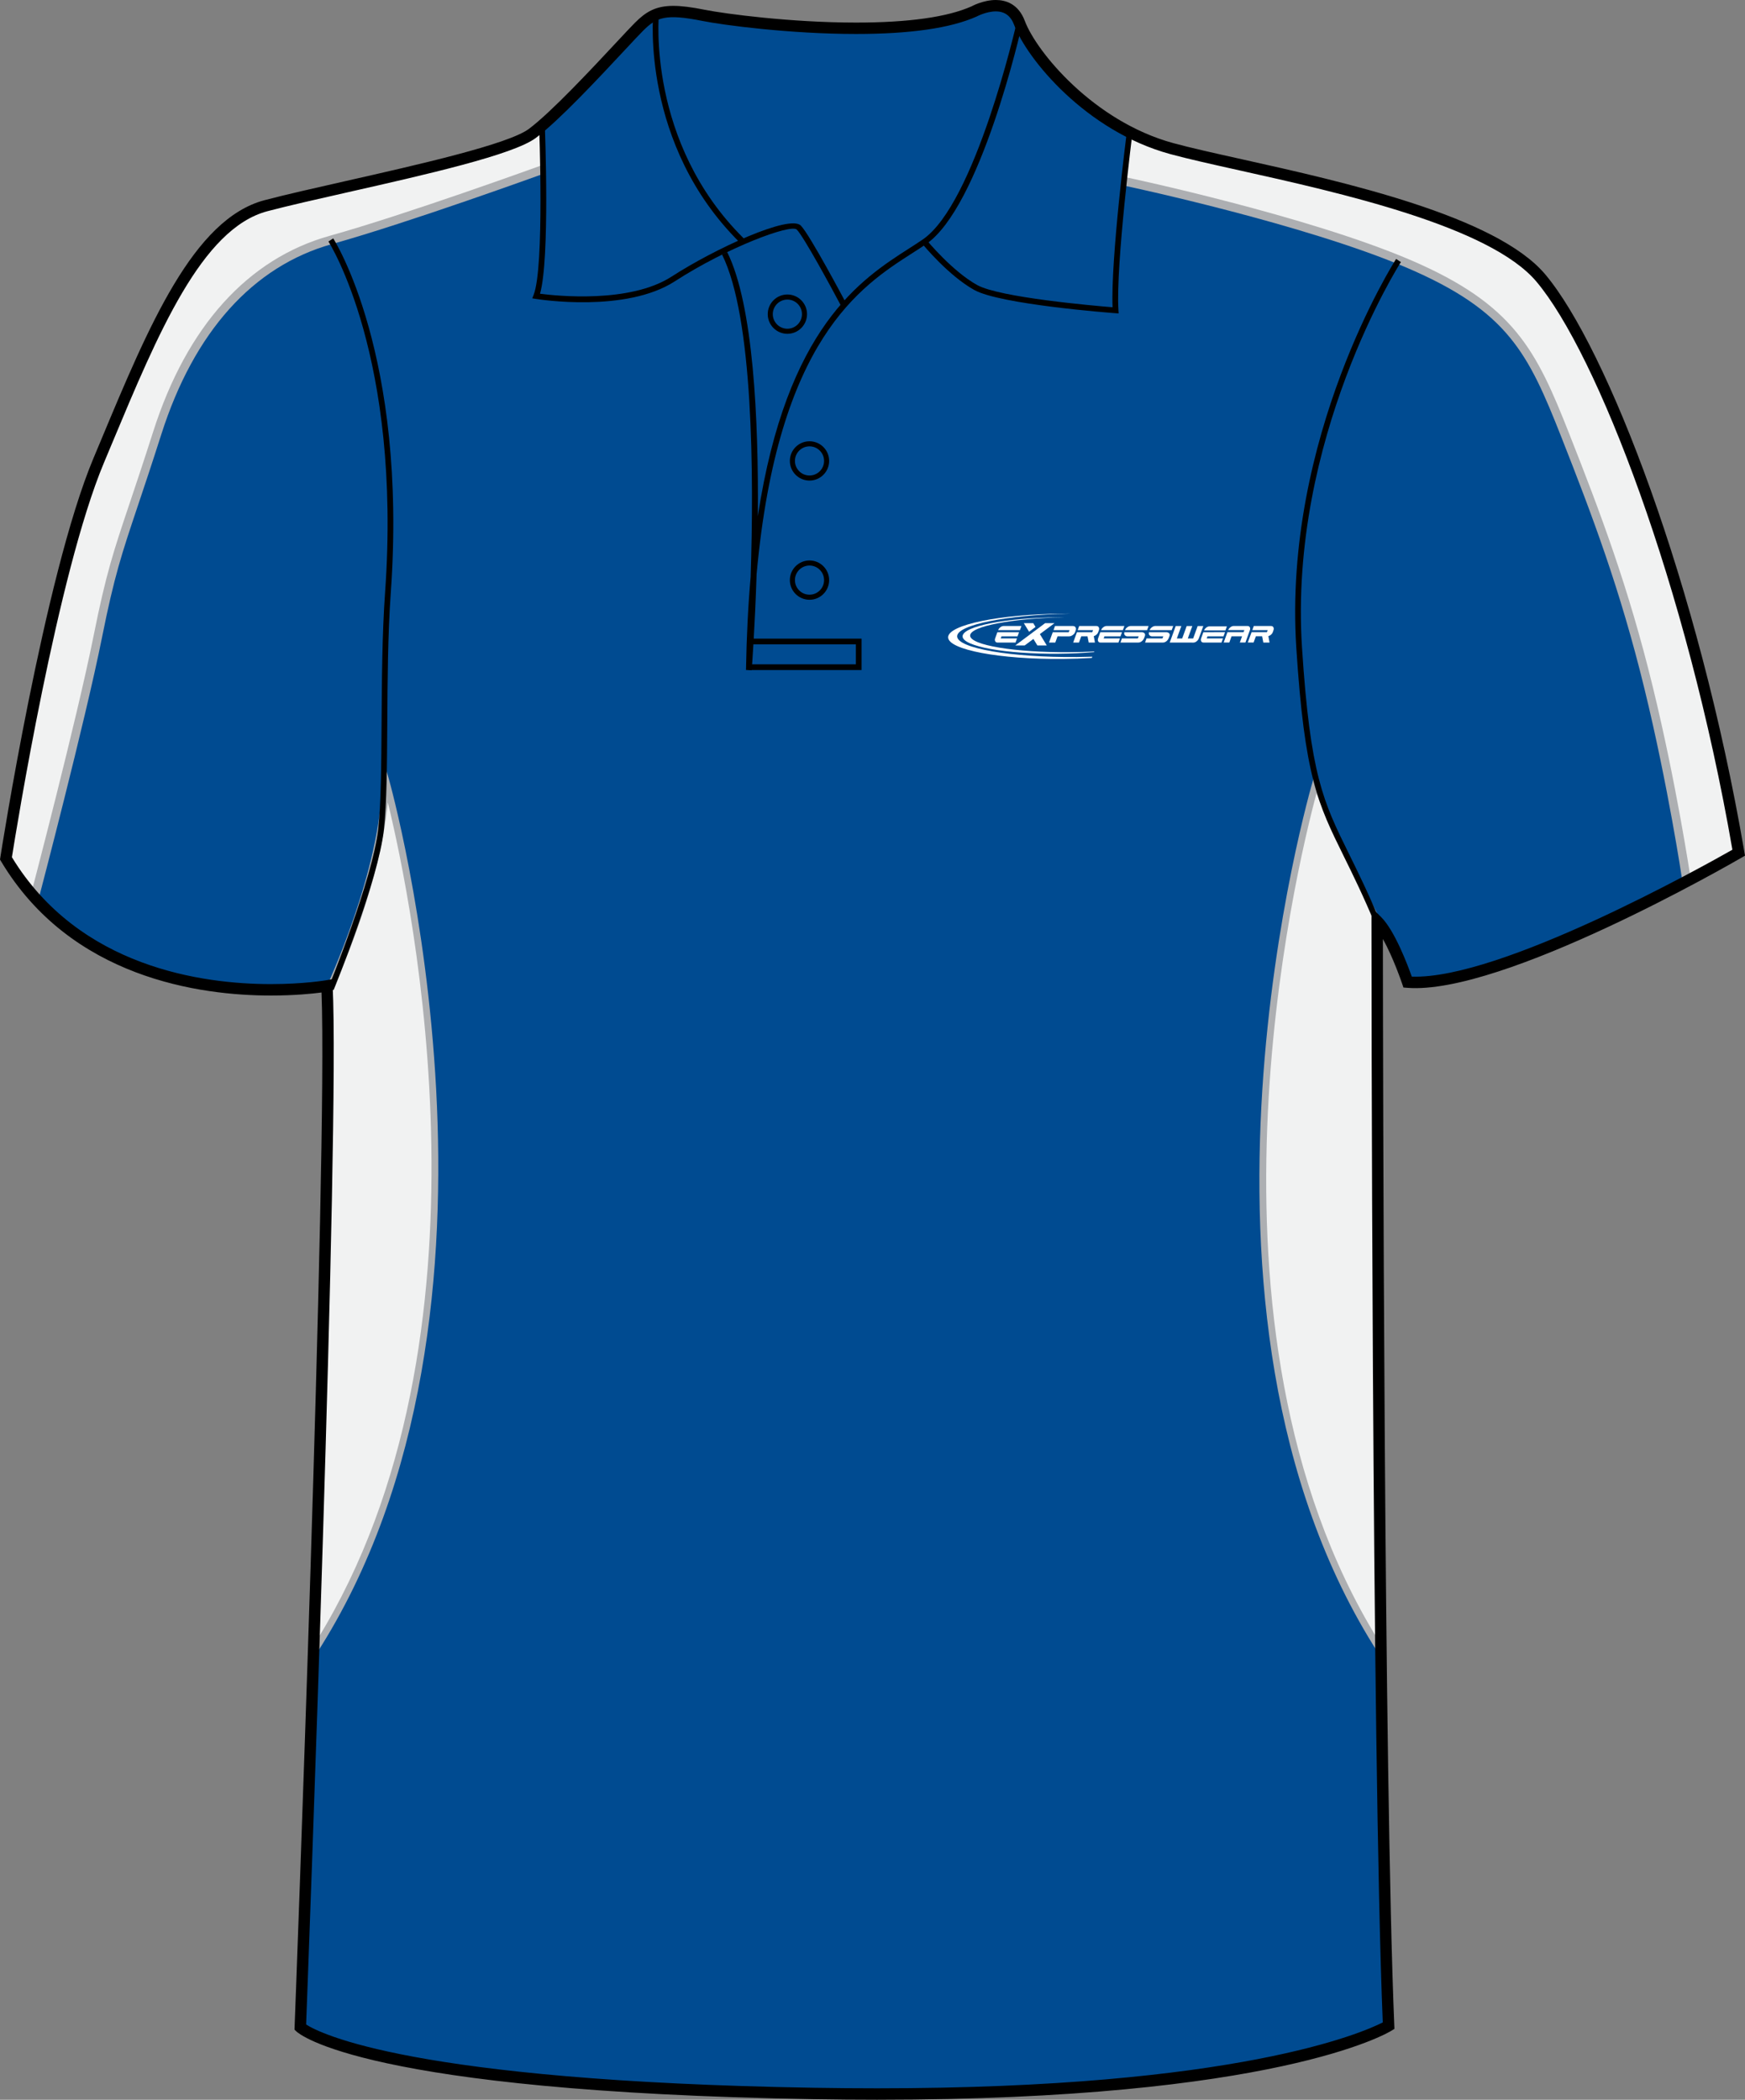 <?xml version="1.0" encoding="utf-8"?>
<!-- Generator: Adobe Illustrator 15.1.0, SVG Export Plug-In . SVG Version: 6.00 Build 0)  -->
<!DOCTYPE svg PUBLIC "-//W3C//DTD SVG 1.1//EN" "http://www.w3.org/Graphics/SVG/1.1/DTD/svg11.dtd">
<svg version="1.1" id="Layer_1" xmlns="http://www.w3.org/2000/svg" xmlns:xlink="http://www.w3.org/1999/xlink" x="0px" y="0px"
	 width="664.976px" height="800.002px" viewBox="0 0 664.976 800.002" enable-background="new 0 0 664.976 800.002"
	 xml:space="preserve">
<rect x="0" y="0" width="664.976" height="800.002" fill="#808080" stroke="none"/>
<g id="side" display="none">
</g>
<g id="back" display="none">
</g>
<g id="front">
	<path id="primary" fill="#004B91" d="M124.589,376.729c0,0-90.337,9.721-122.319-48.589c0,0,16.462-106.569,35.312-151.524
		c18.854-44.954,36.251-89.912,63.808-97.16c27.553-7.25,89.909-18.85,101.506-27.549c11.602-8.702,34.801-34.804,40.603-40.603
		c5.803-5.802,10.154-7.255,24.652-4.353c14.502,2.9,76.855,10.154,102.962-1.449c0,0,13.052-7.25,17.399,4.35
		c4.352,11.601,26.104,39.153,58.001,47.853c31.904,8.702,117.453,21.751,140.66,49.303
		c23.207,27.552,58.014,117.461,75.408,218.968c0,0-89.912,52.203-126.158,49.302c0,0-5.805-17.399-11.604-23.201
		c0,0,0,316.421,4.35,420.827c0,0-46.397,28.711-218.959,25.813c-172.563-2.9-195.766-25.23-195.766-25.23
		S127.489,433.288,124.589,376.729z"/>
	<g id="secondary">
		<path fill="#F1F2F2" d="M429.152,69.224c0,0,84.853,17.624,122.712,38.511c37.859,20.888,39.277,46.422,48.303,66.579
			c28.066,62.662,43.08,161.876,43.08,161.876l20.234-12.402c0,0-26.764-112.269-44.387-156.001
			c-17.625-43.733-31.33-65.925-49.605-75.064c-18.277-9.138-68.537-23.498-88.771-28.72c-20.232-5.222-50.04-13.055-50.04-13.055
			L429.152,69.224z"/>
		<path fill="#F1F2F2" d="M206.573,64.656c0,0-35.248,13.707-62.662,20.887c-27.415,7.18-56.787,15.666-76.369,60.051
			c-17.415,39.474-31.331,95.298-35.899,120.102c-4.569,24.803-18.276,77.021-18.276,77.021S1.617,325.746,2.271,322.483
			c0.653-3.263,21.67-111.146,35.312-146.956c13.645-35.808,37.793-84.11,54.766-93.248c16.971-9.138,44.386-11.749,44.386-11.749
			s66.581-17.84,69.842-21.323s0,0,0,0L206.573,64.656"/>
		<path fill="#F1F2F2" d="M501.604,297.679c0,0-60.052,199.734,24.805,331.584V351.203
			C526.408,351.203,502.91,305.512,501.604,297.679z"/>
		<path fill="#F1F2F2" d="M146.958,297.243c0,0,57.44,200.17-27.415,332.021l5.926-252.388
			C125.466,376.876,146.197,342.391,146.958,297.243z"/>
	</g>
	<g id="tertiary">
		<path fill="#ADAFB2" d="M640.983,334.905c-0.059-0.352-5.316-35.607-14.332-72.521c-9.238-37.834-19.824-65.841-31.701-95.956
			c-12.564-31.858-20.309-47.903-58.74-64.371c-39-16.716-106.716-31.091-107.394-31.235l0.673-3.192
			c0.686,0.143,68.711,14.587,108.006,31.427c39.545,16.948,47.938,34.347,60.488,66.174c11.924,30.232,22.551,58.349,31.836,96.382
			c9.053,37.066,14.338,72.463,14.391,72.818L640.983,334.905z"/>
		<path fill="#ADAFB2" d="M14.944,341.611l-3.157-0.831c0.175-0.661,17.467-66.469,23.911-98.685
			c4.712-23.565,7.542-31.999,13.746-50.477c2.342-6.984,5.261-15.673,8.927-27.156c12.797-40.096,36.056-65.896,67.262-74.617
			c29.191-8.157,79.875-26.54,80.385-26.723l1.114,3.067c-0.511,0.187-51.311,18.608-80.622,26.801
			c-30.095,8.411-52.583,33.466-65.027,72.466c-3.672,11.507-6.594,20.211-8.941,27.203c-6.154,18.343-8.969,26.715-13.642,50.078
			C32.437,275.045,15.117,340.95,14.944,341.611z"/>
		<path fill="#ADAFB2" d="M527.713,633.707l-2.4-3.732c-84.207-130.844-25.56-330.666-24.957-332.67l-0.059-4.193l1.958,5.548
			c1.012,6.037,13.771,35.825,21.867,51.565l0.979,1.295L527.713,633.707z M501.678,302.276
			c-7.859,29.232-50.026,203.237,23.426,322.462v-273.22C523.211,347.837,506.67,315.507,501.678,302.276z"/>
		<path fill="#ADAFB2" d="M118.128,633.875l6.156-257.556c0.209-0.441,20.94-44.54,21.366-79.09l0.109-8.883l2.447,8.542
			c0.577,2.007,56.628,202.251-27.569,333.086L118.128,633.875z M126.766,377.181l-5.809,247.381
			c70.633-114.791,36.191-280.487,26.837-318.839C144.783,337.717,128.338,373.792,126.766,377.181z"/>
	</g>
	<path d="M334.239,800.002c-7.833,0-15.932-0.068-24.073-0.205c-171.449-2.883-196.264-24.9-197.236-25.838l-0.703-0.678
		l0.037-0.975c0.127-3.354,12.673-331.775,10.261-394.164c-3.438,0.45-10.29,1.157-19.28,1.157
		c-26.988,0-76.236-6.643-102.84-51.132L0,327.494l0.12-0.775c0.166-1.071,16.723-107.351,35.456-152.033l2.987-7.138
		c18.07-43.274,35.138-84.145,62.271-91.282c8.051-2.12,19.123-4.622,30.847-7.272c27.646-6.25,62.059-14.026,69.91-19.916
		c8.549-6.413,23.958-22.925,33.162-32.788c3.201-3.428,5.729-6.139,7.203-7.614c4.082-4.081,7.784-6.442,14.648-6.442
		c3.078,0,6.882,0.476,11.971,1.494c7.626,1.525,32.733,4.873,57.657,4.873c19.973,0,34.772-2.077,43.994-6.175
		C370.237,2.411,374.628,0,379.462,0c3.688,0,8.605,1.387,11.081,7.998c4.393,11.703,26.145,38.227,56.537,46.52
		c6.681,1.822,15.717,3.832,26.173,6.159c38.546,8.577,96.794,21.54,115.581,43.84c23.559,27.976,58.387,117.917,75.885,220
		l0.256,1.489l-1.309,0.76c-3.598,2.091-91.059,52.502-127.426,49.591l-1.436-0.113l-0.453-1.366
		c-0.047-0.13-3.389-10.065-7.369-17.106c0.039,46.578,0.402,319.252,4.346,413.956l0.055,1.271l-1.08,0.668
		C528.571,774.736,485.973,800.002,334.239,800.002z M116.654,771.328c5.063,3.281,40.023,21.535,193.589,24.115
		c8.117,0.137,16.19,0.203,23.996,0.203c137.213,0,185.17-21.266,192.695-25.102c-4.248-104.625-4.299-416.409-4.299-419.561v-5.25
		l3.715,3.71c5.16,5.162,10.104,18.302,11.646,22.651c33.656,1.22,111.145-42.069,122.178-48.349
		c-17.455-100.732-51.596-189.038-74.672-216.434c-17.832-21.174-75.221-33.944-113.188-42.396
		c-10.518-2.339-19.597-4.36-26.374-6.208c-32.292-8.809-54.666-36.383-59.469-49.188c-1.306-3.483-3.599-5.174-7.01-5.174
		c-3.661,0-7.265,1.945-7.303,1.963c-9.948,4.434-25.345,6.637-45.929,6.637c-25.248,0-50.751-3.404-58.511-4.956
		c-14.134-2.825-17.501-1.428-22.688,3.757c-1.42,1.421-3.927,4.107-7.099,7.506c-9.907,10.613-24.877,26.654-33.734,33.3
		c-8.598,6.448-42.049,14.009-71.562,20.678c-11.686,2.642-22.723,5.135-30.697,7.235c-25.054,6.592-41.72,46.5-59.364,88.752
		l-2.989,7.146C21.898,218.551,6.081,316.836,4.538,326.601c25.596,42.046,72.774,48.342,98.702,48.342
		c12.466,0,20.889-1.438,20.974-1.451l2.417-0.421l0.126,2.452C129.552,429.898,117.484,749.496,116.654,771.328z"/>
	<path d="M320.492,116.513c-3.813-7.201-14.276-26.456-16.859-29.038c-2.265-2.256-26.555,6.816-46.494,19.72
		c-18.625,12.052-51.575,6.911-52.97,6.687l-1.343-0.217l0.504-1.261c4.214-10.538,2.12-64.266,2.102-64.809l2.172-0.085
		c0.086,2.15,1.996,51.126-1.815,64.403c6.28,0.82,34.245,3.757,50.167-6.543c16.396-10.607,44.918-23.73,49.212-19.43
		c3.342,3.34,16.681,28.488,17.246,29.559L320.492,116.513z"/>
	<path d="M281.886,92.373c-37.72-37.324-32.997-86.852-32.945-87.348l2.162,0.227c-0.05,0.486-4.646,49.007,32.31,85.575
		L281.886,92.373z"/>
	<path d="M286.454,255.364l-2.172-0.102c0.214-12.893,0.822-24.681,1.772-35.492c1.255-38.903,0.996-98.998-10.903-122.789
		l1.944-0.974c10.019,20.04,12.018,63.979,11.693,100.677c11.022-72.157,39.403-90.348,57.734-102.092
		c1.82-1.167,3.535-2.266,5.11-3.344c20.074-13.737,35.652-82.037,35.813-82.727l2.122,0.478
		c-0.639,2.846-15.926,69.828-36.702,84.042c-1.594,1.089-3.327,2.201-5.168,3.378c-19.717,12.634-51.252,32.833-59.372,122.311
		C287.674,238.906,286.582,253.667,286.454,255.364z"/>
	<path d="M426.283,119.425l-1.247-0.094c-1.784-0.133-43.854-3.344-53.737-8.833c-9.854-5.478-19.481-17.169-19.888-17.666
		l1.684-1.375c0.098,0.117,9.774,11.866,19.267,17.138c8.56,4.757,44.48,7.888,51.614,8.47c-0.732-18.311,5.25-65.432,5.51-67.474
		l2.157,0.274c-0.066,0.51-6.502,51.213-5.434,68.312L426.283,119.425z"/>
	<path fill="none" stroke="#000000" stroke-width="1.666" stroke-miterlimit="10" d="M276.123,96.493"/>
	<polygon points="328.327,255.28 285.342,255.28 285.342,253.105 326.153,253.105 326.153,245.493 285.911,245.493 285.911,243.318 
		328.327,243.318 	"/>
	<path d="M308.481,228.513c-4.128,0-7.488-3.359-7.488-7.487c0-4.13,3.36-7.491,7.488-7.491c4.127,0,7.487,3.361,7.487,7.491
		C315.966,225.156,312.608,228.513,308.481,228.513z M308.481,215.47c-3.063,0-5.554,2.492-5.554,5.556s2.489,5.553,5.554,5.553
		c3.062,0,5.553-2.491,5.553-5.553C314.033,217.962,311.542,215.47,308.481,215.47z"/>
	<path d="M308.481,183.102c-4.128,0-7.488-3.36-7.488-7.491c0-4.128,3.36-7.488,7.488-7.488c4.127,0,7.487,3.36,7.487,7.488
		C315.966,179.742,312.608,183.102,308.481,183.102z M308.481,170.058c-3.063,0-5.554,2.491-5.554,5.553
		c0,3.065,2.489,5.556,5.554,5.556c3.062,0,5.553-2.494,5.553-5.556S311.542,170.058,308.481,170.058z"/>
	<path d="M300.053,127.182c-4.13,0-7.488-3.36-7.488-7.491c0-4.128,3.36-7.489,7.488-7.489c4.127,0,7.485,3.361,7.485,7.489
		C307.536,123.822,304.18,127.182,300.053,127.182z M300.053,114.138c-3.063,0-5.559,2.491-5.559,5.554
		c0,3.064,2.493,5.556,5.559,5.556c3.063,0,5.554-2.494,5.554-5.556C305.606,116.629,303.115,114.138,300.053,114.138z"/>
	<path d="M127.115,377.23l-2.013-0.825c0.167-0.409,16.899-41.369,19.034-60.569c1.083-9.749,1.178-24.739,1.275-40.605
		c0.1-15.828,0.21-33.765,1.328-49.429c6.42-89.889-21.303-133.36-21.582-133.789l1.818-1.193
		c0.284,0.434,28.411,44.438,21.934,135.135c-1.113,15.595-1.228,33.496-1.321,49.287c-0.102,15.925-0.194,30.97-1.29,40.831
		C144.131,335.579,127.81,375.538,127.115,377.23z"/>
	<path d="M524.082,352.271c-4.645-11.13-8.541-19.023-11.977-25.989c-9.951-20.174-14.943-30.297-18.115-79.445
		c-5.182-80.366,37.597-147.508,38.031-148.176l1.826,1.18c-0.43,0.663-42.82,67.226-37.687,146.856
		c3.143,48.711,8.072,58.708,17.896,78.622c3.445,6.995,7.357,14.921,12.033,26.111L524.082,352.271z"/>
	<g>
		<path fill="#FFFFFF" d="M401.85,237.422h-3.58l-11.369,8.488h3.588l3.319-2.477l1.504,2.477h3.585l-2.628-4.32L401.85,237.422
			L401.85,237.422z M390.152,237.422h3.59l0.875,1.439l-2.456,1.851L390.152,237.422L390.152,237.422z"/>
		<g>
			<path fill="#FFFFFF" d="M466.977,240.184l0.559-1.533h-6.673c-0.4,0-0.803,0.16-1.206,0.473
				c-0.377,0.294-0.645,0.649-0.813,1.062C461.559,240.187,464.267,240.184,466.977,240.184L466.977,240.184z"/>
			<g>
				<path fill="#FFFFFF" d="M454.774,244.826c0.398,0,0.813-0.162,1.222-0.482c0.408-0.324,0.698-0.714,0.859-1.173l1.686-4.642
					h-2.146l-1.72,4.733h-2.04l1.726-4.733h-2.146l-1.719,4.733h-2.037l1.716-4.733h-2.142l-2.287,6.296L454.774,244.826
					L454.774,244.826z"/>
				<path fill="#FFFFFF" d="M480.966,242.432l0.457,2.384h2.368l-0.448-2.444c0.677-0.175,1.396-0.75,1.665-1.47l0.264-0.738
					c0.174-0.453,0.166-0.844-0.022-1.173c-0.166-0.324-0.467-0.483-0.905-0.483h-6.553l-0.571,1.577h5.856l-0.293,0.784
					c-1.14,0-4.413,0-5.844,0l-1.435,3.937h2.208l0.864-2.376h2.389V242.432L480.966,242.432z"/>
				<path fill="#FFFFFF" d="M459.844,243.242l0.291-0.791h6.119l0.576-1.585c-2.764,0-5.512,0.01-8.269,0.01l-0.823,2.277
					c-0.168,0.462-0.163,0.851,0.01,1.172c0.164,0.324,0.454,0.483,0.872,0.483h6.854l0.564-1.567L459.844,243.242L459.844,243.242z
					"/>
				<path fill="#FFFFFF" d="M469.304,242.446l-0.847,2.36h-2.145l1.428-3.934h3.409h2.729l0.308-0.799h-6.152
					c0.166-0.421,0.446-0.784,0.829-1.083c0.41-0.321,0.82-0.483,1.229-0.483h5.319c0.412,0,0.701,0.162,0.866,0.483
					c0.169,0.316,0.174,0.685,0.028,1.104l-1.708,4.713h-2.132l0.854-2.36L469.304,242.446L469.304,242.446z"/>
			</g>
		</g>
		<g>
			<path fill="#FFFFFF" d="M381.353,243.246l0.288-0.791h6.122l0.576-1.582c-2.767,0-5.518,0.008-8.271,0.008l-0.826,2.277
				c-0.165,0.461-0.16,0.853,0.014,1.174c0.165,0.321,0.453,0.483,0.874,0.483h6.854l0.566-1.569H381.353L381.353,243.246z
				 M388.672,240.082l0.565-1.569h-6.817c-0.411,0-0.819,0.162-1.232,0.486c-0.387,0.301-0.658,0.663-0.823,1.086
				C383.129,240.085,385.904,240.082,388.672,240.082L388.672,240.082z"/>
			<path fill="#FFFFFF" d="M404.193,242.451h1.369h1.852c0.467,0,0.915-0.165,1.354-0.486c0.457-0.329,0.725-0.609,0.89-1.053
				l0.271-0.75c0.16-0.448,0.134-0.834-0.077-1.163c-0.199-0.324-0.535-0.486-1.002-0.486h-6.815l-0.569,1.567h6.104l-0.313,0.804
				c-1.086,0-4.47,0-6.084,0l-1.423,3.929h2.392l0.854-2.365h1.201v0.003H404.193L404.193,242.451z"/>
			<path fill="#FFFFFF" d="M414.424,242.439l0.459,2.384h2.368l-0.444-2.444c0.679-0.175,1.393-0.749,1.661-1.47l0.271-0.738
				c0.168-0.455,0.162-0.847-0.031-1.173c-0.166-0.324-0.469-0.486-0.905-0.486h-6.548l-0.578,1.577h5.859l-0.296,0.784
				c-1.138,0-4.414,0-5.845,0l-1.435,3.937h2.211l0.861-2.374h2.39L414.424,242.439L414.424,242.439z"/>
			<path fill="#FFFFFF" d="M420.579,243.246l0.291-0.791h6.125l0.573-1.582c-2.769,0-5.51,0.008-8.271,0.008l-0.821,2.277
				c-0.163,0.461-0.163,0.853,0.016,1.174c0.163,0.321,0.453,0.483,0.871,0.483h6.854l0.565-1.569H420.579L420.579,243.246z
				 M427.903,240.082l0.566-1.569h-6.823c-0.408,0-0.818,0.162-1.234,0.486c-0.383,0.301-0.657,0.663-0.826,1.086
				C422.355,240.085,425.128,240.082,427.903,240.082L427.903,240.082z"/>
			<path fill="#FFFFFF" d="M433.941,242.451h-4.434c-0.229,0-0.418-0.11-0.581-0.207c-0.159-0.102-0.284-0.219-0.38-0.366
				c-0.09-0.145-0.136-0.314-0.148-0.504c-0.013-0.154,0.021-0.318,0.064-0.499c2.233,0,4.464,0,6.689,0
				c0.233,0,0.438,0.078,0.617,0.154c0.174,0.075,0.313,0.175,0.413,0.3c0.103,0.125,0.156,0.277,0.179,0.454
				c0.018,0.179-0.018,0.379-0.102,0.602l-0.252,0.668c-0.171,0.449-0.491,0.95-0.926,1.279c-0.431,0.321-0.875,0.483-1.32,0.483
				h-6.783l0.556-1.574h6.063L433.941,242.451L433.941,242.451z M428.717,240.087c0.151-0.419,0.444-0.783,0.849-1.088
				c0.438-0.332,0.878-0.494,1.319-0.494h6.802l-0.568,1.584C434.313,240.09,431.518,240.087,428.717,240.087L428.717,240.087z"/>
			<path fill="#FFFFFF" d="M443.323,242.451h-4.432c-0.229,0-0.418-0.11-0.581-0.207c-0.163-0.102-0.286-0.219-0.378-0.366
				c-0.088-0.145-0.14-0.314-0.152-0.504c-0.011-0.154,0.021-0.318,0.064-0.499c2.233,0,4.464,0,6.695,0
				c0.229,0,0.436,0.078,0.606,0.154c0.176,0.075,0.314,0.175,0.418,0.3c0.103,0.125,0.161,0.277,0.177,0.454
				c0.015,0.179-0.014,0.379-0.095,0.602l-0.262,0.668c-0.166,0.449-0.482,0.95-0.926,1.279c-0.426,0.321-0.869,0.483-1.316,0.483
				h-6.782l0.556-1.574h6.061L443.323,242.451L443.323,242.451z M438.098,240.087c0.153-0.419,0.449-0.783,0.852-1.088
				c0.438-0.332,0.877-0.494,1.32-0.494h6.8l-0.571,1.584C443.691,240.09,440.902,240.087,438.098,240.087L438.098,240.087z"/>
		</g>
		<path fill="#FFFFFF" d="M403.343,235.197c0.731-0.005,1.471-0.008,2.192-0.005c-19.954,0.384-35.847,3.428-35.847,6.961
			c0,3.669,17.155,6.512,38.195,6.332c3.142-0.029,6.191-0.124,9.115-0.271l-0.092,0.24c-4.194,0.358-8.773,0.575-13.566,0.616
			c-20.115,0.176-36.525-2.798-36.525-6.618C366.812,238.628,383.223,235.372,403.343,235.197L403.343,235.197z"/>
		<path fill="#FFFFFF" d="M405.005,233.799c0.882-0.009,1.754-0.012,2.626-0.005c-23.873,0.469-42.891,4.246-42.891,8.639
			c0,4.564,20.527,8.107,45.701,7.89c1.968-0.018,3.906-0.055,5.811-0.118l-0.176,0.465c-3.539,0.214-7.246,0.344-11.071,0.379
			c-24.067,0.209-43.704-3.497-43.704-8.246S380.937,234.006,405.005,233.799L405.005,233.799z"/>
	</g>
</g>
</svg>
